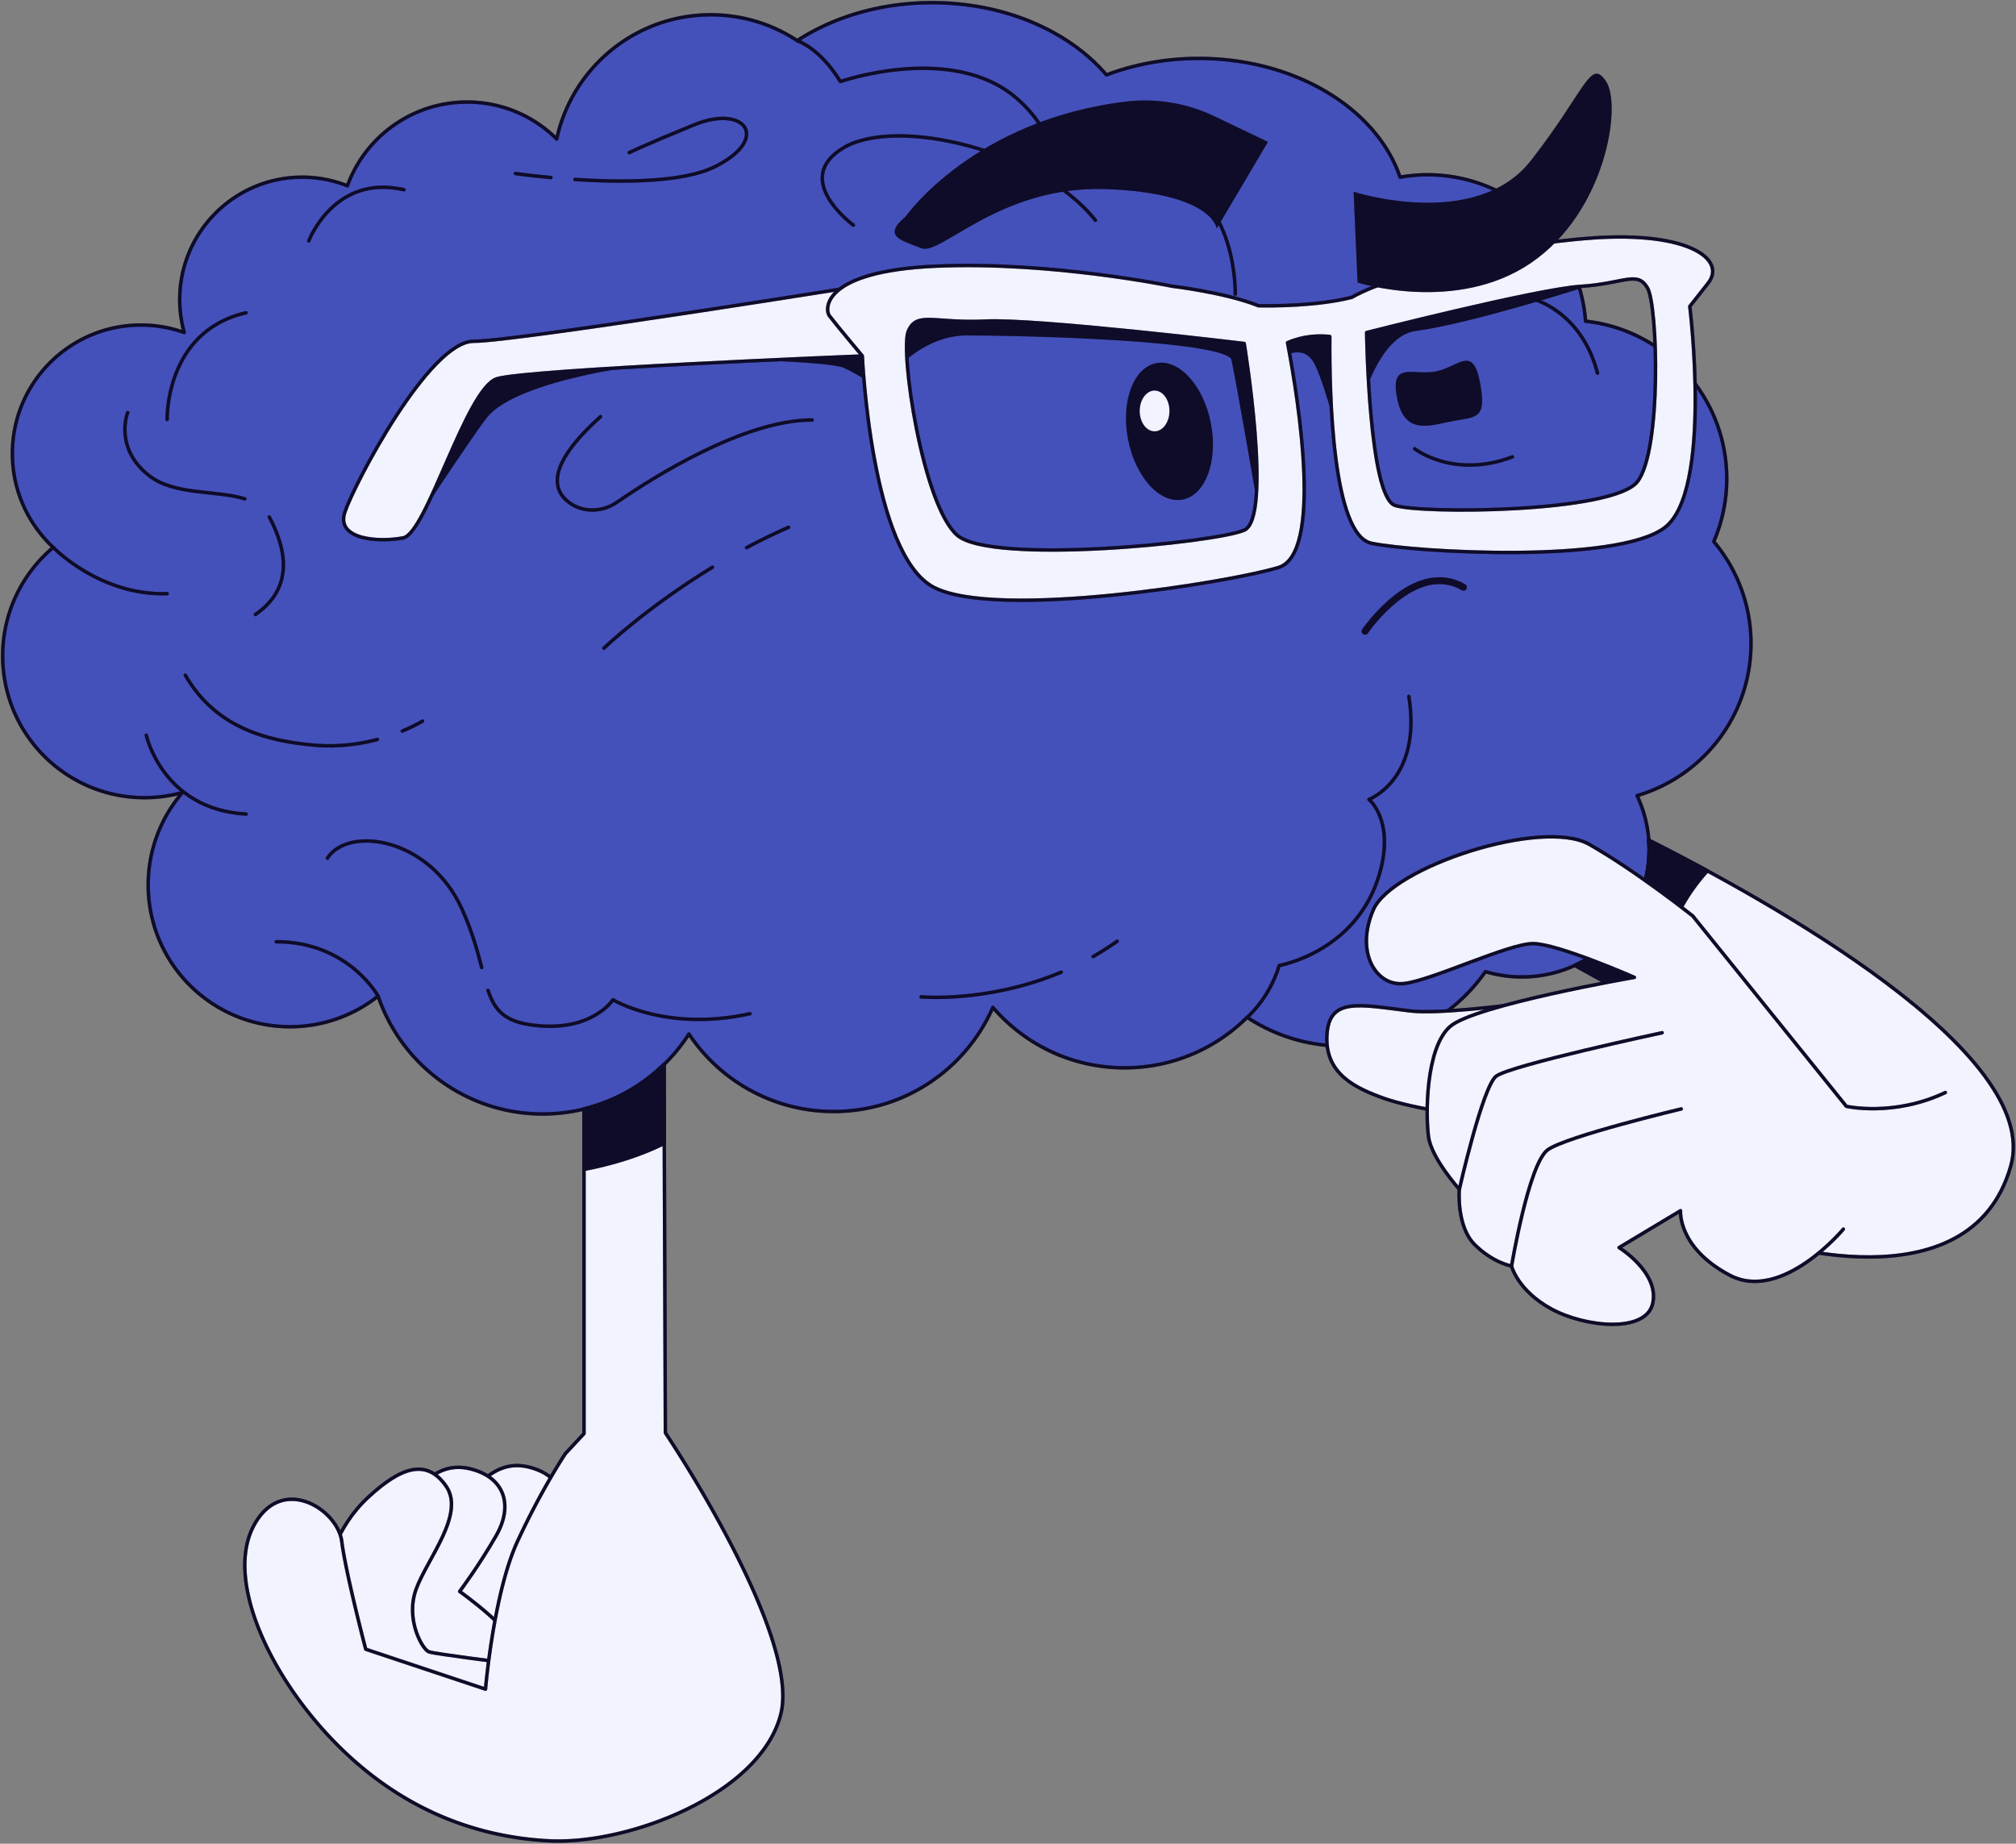 <svg xmlns="http://www.w3.org/2000/svg" width="586" height="536" fill="none"><rect width="100%" height="100%" fill="#808080" stroke="none"/><g clip-path="url(#a)"><path fill="#4551BA" d="M508.963 187.085a45.85 45.85 0 0 0-10.816-29.648 46 46 0 0 0 3.771-18.26c0-23.744-17.954-43.282-41.035-45.806-1.808-23.806-21.695-42.564-45.961-42.564-2.711 0-5.377.25-7.964.7-6.732-19.848-30.375-34.524-58.491-34.524-9.647 0-18.764 1.729-26.853 4.798C310.845 9.146 292.174.78 270.932.78c-14.962 0-28.646 4.16-39.197 11.031-7.216-4.752-15.85-7.51-25.139-7.51-21.975 0-40.318 15.471-44.776 36.1-6.686-6.638-15.897-10.735-26.058-10.735-15.99 0-29.627 10.142-34.786 24.351a35.4 35.4 0 0 0-13.138-2.508c-19.653 0-35.597 15.938-35.597 35.585 0 3.318.468 6.528 1.31 9.581a37.4 37.4 0 0 0-12.593-2.18C20.323 94.493 3.6 111.21 3.6 131.838c0 10.781 4.567 20.472 11.876 27.296C6.5 166.691.78 178.018.78 190.669c0 22.762 18.453 41.225 41.238 41.225 3.819 0 7.528-.53 11.035-1.512a41.03 41.03 0 0 0-9.975 26.876c0 22.762 18.453 41.225 41.239 41.225a41.05 41.05 0 0 0 25.59-8.912c6.764 19.927 25.622 34.276 47.831 34.276 17.845 0 33.523-9.27 42.516-23.245 9.055 13.585 24.515 22.528 42.064 22.528 20.697 0 38.48-12.448 46.288-30.272 9.258 10.766 22.972 17.574 38.293 17.574 13.902 0 26.479-5.608 35.612-14.691a50.33 50.33 0 0 0 27.819 8.35c17.159 0 32.308-8.553 41.441-21.625a37.2 37.2 0 0 0 10.598 1.543c20.432 0 36.999-16.562 36.999-36.987a36.8 36.8 0 0 0-3.507-15.72c19.139-5.609 33.103-23.277 33.103-44.232z"/><path stroke="#181340" stroke-linecap="round" stroke-linejoin="round" d="M508.963 187.085a45.85 45.85 0 0 0-10.816-29.648 46 46 0 0 0 3.771-18.26c0-23.744-17.954-43.282-41.035-45.806-1.808-23.806-21.695-42.564-45.961-42.564-2.711 0-5.377.25-7.964.7-6.732-19.848-30.375-34.524-58.491-34.524-9.647 0-18.764 1.729-26.853 4.798C310.845 9.146 292.174.78 270.932.78c-14.962 0-28.646 4.16-39.197 11.031-7.216-4.752-15.85-7.51-25.139-7.51-21.975 0-40.318 15.471-44.776 36.1-6.686-6.638-15.897-10.735-26.058-10.735-15.99 0-29.627 10.142-34.786 24.351a35.4 35.4 0 0 0-13.138-2.508c-19.653 0-35.597 15.938-35.597 35.585 0 3.318.468 6.528 1.31 9.581a37.4 37.4 0 0 0-12.593-2.18C20.323 94.493 3.6 111.21 3.6 131.838c0 10.781 4.567 20.472 11.876 27.296C6.5 166.691.78 178.018.78 190.669c0 22.762 18.453 41.225 41.238 41.225 3.819 0 7.528-.53 11.035-1.512a41.03 41.03 0 0 0-9.975 26.876c0 22.762 18.453 41.225 41.239 41.225a41.05 41.05 0 0 0 25.59-8.912c6.764 19.927 25.622 34.276 47.831 34.276 17.845 0 33.523-9.27 42.516-23.245 9.055 13.585 24.515 22.528 42.064 22.528 20.697 0 38.48-12.448 46.288-30.272 9.258 10.766 22.972 17.574 38.293 17.574 13.902 0 26.479-5.608 35.612-14.691a50.33 50.33 0 0 0 27.819 8.35c17.159 0 32.308-8.553 41.441-21.625a37.2 37.2 0 0 0 10.598 1.543c20.432 0 36.999-16.562 36.999-36.987a36.8 36.8 0 0 0-3.507-15.72c19.139-5.609 33.103-23.277 33.103-44.232z"/><path stroke="#000" stroke-linecap="round" stroke-linejoin="round" stroke-opacity=".2" d="M508.963 187.085a45.85 45.85 0 0 0-10.816-29.648 46 46 0 0 0 3.771-18.26c0-23.744-17.954-43.282-41.035-45.806-1.808-23.806-21.695-42.564-45.961-42.564-2.711 0-5.377.25-7.964.7-6.732-19.848-30.375-34.524-58.491-34.524-9.647 0-18.764 1.729-26.853 4.798C310.845 9.146 292.174.78 270.932.78c-14.962 0-28.646 4.16-39.197 11.031-7.216-4.752-15.85-7.51-25.139-7.51-21.975 0-40.318 15.471-44.776 36.1-6.686-6.638-15.897-10.735-26.058-10.735-15.99 0-29.627 10.142-34.786 24.351a35.4 35.4 0 0 0-13.138-2.508c-19.653 0-35.597 15.938-35.597 35.585 0 3.318.468 6.528 1.31 9.581a37.4 37.4 0 0 0-12.593-2.18C20.323 94.493 3.6 111.21 3.6 131.838c0 10.781 4.567 20.472 11.876 27.296C6.5 166.691.78 178.018.78 190.669c0 22.762 18.453 41.225 41.238 41.225 3.819 0 7.528-.53 11.035-1.512a41.03 41.03 0 0 0-9.975 26.876c0 22.762 18.453 41.225 41.239 41.225a41.05 41.05 0 0 0 25.59-8.912c6.764 19.927 25.622 34.276 47.831 34.276 17.845 0 33.523-9.27 42.516-23.245 9.055 13.585 24.515 22.528 42.064 22.528 20.697 0 38.48-12.448 46.288-30.272 9.258 10.766 22.972 17.574 38.293 17.574 13.902 0 26.479-5.608 35.612-14.691a50.33 50.33 0 0 0 27.819 8.35c17.159 0 32.308-8.553 41.441-21.625a37.2 37.2 0 0 0 10.598 1.543c20.432 0 36.999-16.562 36.999-36.987a36.8 36.8 0 0 0-3.507-15.72c19.139-5.609 33.103-23.277 33.103-44.232z"/><path stroke="#000" stroke-linecap="round" stroke-linejoin="round" stroke-opacity=".2" d="M508.963 187.085a45.85 45.85 0 0 0-10.816-29.648 46 46 0 0 0 3.771-18.26c0-23.744-17.954-43.282-41.035-45.806-1.808-23.806-21.695-42.564-45.961-42.564-2.711 0-5.377.25-7.964.7-6.732-19.848-30.375-34.524-58.491-34.524-9.647 0-18.764 1.729-26.853 4.798C310.845 9.146 292.174.78 270.932.78c-14.962 0-28.646 4.16-39.197 11.031-7.216-4.752-15.85-7.51-25.139-7.51-21.975 0-40.318 15.471-44.776 36.1-6.686-6.638-15.897-10.735-26.058-10.735-15.99 0-29.627 10.142-34.786 24.351a35.4 35.4 0 0 0-13.138-2.508c-19.653 0-35.597 15.938-35.597 35.585 0 3.318.468 6.528 1.31 9.581a37.4 37.4 0 0 0-12.593-2.18C20.323 94.493 3.6 111.21 3.6 131.838c0 10.781 4.567 20.472 11.876 27.296C6.5 166.691.78 178.018.78 190.669c0 22.762 18.453 41.225 41.238 41.225 3.819 0 7.528-.53 11.035-1.512a41.03 41.03 0 0 0-9.975 26.876c0 22.762 18.453 41.225 41.239 41.225a41.05 41.05 0 0 0 25.59-8.912c6.764 19.927 25.622 34.276 47.831 34.276 17.845 0 33.523-9.27 42.516-23.245 9.055 13.585 24.515 22.528 42.064 22.528 20.697 0 38.48-12.448 46.288-30.272 9.258 10.766 22.972 17.574 38.293 17.574 13.902 0 26.479-5.608 35.612-14.691a50.33 50.33 0 0 0 27.819 8.35c17.159 0 32.308-8.553 41.441-21.625a37.2 37.2 0 0 0 10.598 1.543c20.432 0 36.999-16.562 36.999-36.987a36.8 36.8 0 0 0-3.507-15.72c19.139-5.609 33.103-23.277 33.103-44.232z"/><path fill="#181340" d="M430.181 111.101c2.12 10.953-1.153 10.018-7.808 11.296-6.655 1.293-14.151 4.3-16.271-6.637-2.119-10.953 4.582-6.497 11.221-7.775 6.655-1.293 10.738-7.821 12.858 3.116"/><path fill="#000" fill-opacity=".2" d="M430.181 111.101c2.12 10.953-1.153 10.018-7.808 11.296-6.655 1.293-14.151 4.3-16.271-6.637-2.119-10.953 4.582-6.497 11.221-7.775 6.655-1.293 10.738-7.821 12.858 3.116"/><path fill="#000" fill-opacity=".2" d="M430.181 111.101c2.12 10.953-1.153 10.018-7.808 11.296-6.655 1.293-14.151 4.3-16.271-6.637-2.119-10.953 4.582-6.497 11.221-7.775 6.655-1.293 10.738-7.821 12.858 3.116"/><path stroke="#181340" stroke-linecap="round" stroke-linejoin="round" d="M411.213 130.452s11.237 8.865 28.396 2.368"/><path stroke="#000" stroke-linecap="round" stroke-linejoin="round" stroke-opacity=".2" d="M411.213 130.452s11.237 8.865 28.396 2.368"/><path stroke="#000" stroke-linecap="round" stroke-linejoin="round" stroke-opacity=".2" d="M411.213 130.452s11.237 8.865 28.396 2.368"/><path stroke="#181340" stroke-linecap="round" stroke-linejoin="round" stroke-width="2" d="M396.781 183.517s14.307-21.064 28.599-12.791"/><path stroke="#000" stroke-linecap="round" stroke-linejoin="round" stroke-opacity=".2" stroke-width="2" d="M396.781 183.517s14.307-21.064 28.599-12.791"/><path stroke="#000" stroke-linecap="round" stroke-linejoin="round" stroke-opacity=".2" stroke-width="2" d="M396.781 183.517s14.307-21.064 28.599-12.791"/><path fill="#181340" d="M351.973 123.067c2.12 10.952-1.543 20.861-8.198 22.154-6.654 1.294-13.761-6.543-15.881-17.496-2.119-10.953 1.543-20.862 8.198-22.155s13.762 6.544 15.881 17.497"/><path fill="#000" fill-opacity=".2" d="M351.973 123.067c2.12 10.952-1.543 20.861-8.198 22.154-6.654 1.294-13.761-6.543-15.881-17.496-2.119-10.953 1.543-20.862 8.198-22.155s13.762 6.544 15.881 17.497"/><path fill="#000" fill-opacity=".2" d="M351.973 123.067c2.12 10.952-1.543 20.861-8.198 22.154-6.654 1.294-13.761-6.543-15.881-17.496-2.119-10.953 1.543-20.862 8.198-22.155s13.762 6.544 15.881 17.497"/><path fill="#F1F3FF" d="M335.608 125.388c2.384 0 4.317-2.651 4.317-5.921 0-3.269-1.933-5.92-4.317-5.92s-4.317 2.651-4.317 5.92 1.933 5.921 4.317 5.921"/><path stroke="#181340" stroke-linecap="round" stroke-linejoin="round" d="M231.721 11.81s6.732 2.243 12.546 11.903c0 0 32.495-11.343 51.212 4.83 13.637 11.778 10.629 24.149 10.629 24.149s15.835-8.32 34.724-.904c18.905 7.416 18.219 33.73 18.219 33.73"/><path stroke="#000" stroke-linecap="round" stroke-linejoin="round" stroke-opacity=".2" d="M231.721 11.81s6.732 2.243 12.546 11.903c0 0 32.495-11.343 51.212 4.83 13.637 11.778 10.629 24.149 10.629 24.149s15.835-8.32 34.724-.904c18.905 7.416 18.219 33.73 18.219 33.73"/><path stroke="#000" stroke-linecap="round" stroke-linejoin="round" stroke-opacity=".2" d="M231.721 11.81s6.732 2.243 12.546 11.903c0 0 32.495-11.343 51.212 4.83 13.637 11.778 10.629 24.149 10.629 24.149s15.835-8.32 34.724-.904c18.905 7.416 18.219 33.73 18.219 33.73"/><path stroke="#181340" stroke-linecap="round" stroke-linejoin="round" d="M362.51 295.756s6.421-5.406 9.32-15.066c0 0 22.224-3.864 28.988-26.081 4.862-15.954-2.899-22.217-2.899-22.217s15.461-5.796 11.595-29.945"/><path stroke="#000" stroke-linecap="round" stroke-linejoin="round" stroke-opacity=".2" d="M362.51 295.756s6.421-5.406 9.32-15.066c0 0 22.224-3.864 28.988-26.081 4.862-15.954-2.899-22.217-2.899-22.217s15.461-5.796 11.595-29.945"/><path stroke="#000" stroke-linecap="round" stroke-linejoin="round" stroke-opacity=".2" d="M362.51 295.756s6.421-5.406 9.32-15.066c0 0 22.224-3.864 28.988-26.081 4.862-15.954-2.899-22.217-2.899-22.217s15.461-5.796 11.595-29.945"/><path stroke="#181340" stroke-linecap="round" stroke-linejoin="round" d="M48.58 121.96s-.67-25.644 22.941-31.035"/><path stroke="#000" stroke-linecap="round" stroke-linejoin="round" stroke-opacity=".2" d="M48.58 121.96s-.67-25.644 22.941-31.035"/><path stroke="#000" stroke-linecap="round" stroke-linejoin="round" stroke-opacity=".2" d="M48.58 121.96s-.67-25.644 22.941-31.035"/><path stroke="#181340" stroke-linecap="round" stroke-linejoin="round" d="M89.756 70.016s7.418-19.568 27.679-14.848"/><path stroke="#000" stroke-linecap="round" stroke-linejoin="round" stroke-opacity=".2" d="M89.756 70.016s7.418-19.568 27.679-14.848"/><path stroke="#000" stroke-linecap="round" stroke-linejoin="round" stroke-opacity=".2" d="M89.756 70.016s7.418-19.568 27.679-14.848"/><path stroke="#181340" stroke-linecap="round" stroke-linejoin="round" d="M42.518 213.727s4.722 21.593 29.019 22.933"/><path stroke="#000" stroke-linecap="round" stroke-linejoin="round" stroke-opacity=".2" d="M42.518 213.727s4.722 21.593 29.019 22.933"/><path stroke="#000" stroke-linecap="round" stroke-linejoin="round" stroke-opacity=".2" d="M42.518 213.727s4.722 21.593 29.019 22.933"/><path stroke="#181340" stroke-linecap="round" stroke-linejoin="round" d="M140.018 281.281c-1.2-4.658-2.696-10.283-5.704-16.951-9.445-20.924-33.072-24.289-39.15-14.848"/><path stroke="#000" stroke-linecap="round" stroke-linejoin="round" stroke-opacity=".2" d="M140.018 281.281c-1.2-4.658-2.696-10.283-5.704-16.951-9.445-20.924-33.072-24.289-39.15-14.848"/><path stroke="#000" stroke-linecap="round" stroke-linejoin="round" stroke-opacity=".2" d="M140.018 281.281c-1.2-4.658-2.696-10.283-5.704-16.951-9.445-20.924-33.072-24.289-39.15-14.848"/><path stroke="#181340" stroke-linecap="round" stroke-linejoin="round" d="M109.891 289.554s-8.665-15.783-29.58-15.783"/><path stroke="#000" stroke-linecap="round" stroke-linejoin="round" stroke-opacity=".2" d="M109.891 289.554s-8.665-15.783-29.58-15.783"/><path stroke="#000" stroke-linecap="round" stroke-linejoin="round" stroke-opacity=".2" d="M109.891 289.554s-8.665-15.783-29.58-15.783"/><path stroke="#181340" stroke-linecap="round" stroke-linejoin="round" d="M217.989 294.697c-24.297 5.391-39.82-4.051-39.82-4.051s-6.078 9.442-22.942 7.416c-8.618-1.028-11.423-4.362-13.372-10.158"/><path stroke="#000" stroke-linecap="round" stroke-linejoin="round" stroke-opacity=".2" d="M217.989 294.697c-24.297 5.391-39.82-4.051-39.82-4.051s-6.078 9.442-22.942 7.416c-8.618-1.028-11.423-4.362-13.372-10.158"/><path stroke="#000" stroke-linecap="round" stroke-linejoin="round" stroke-opacity=".2" d="M217.989 294.697c-24.297 5.391-39.82-4.051-39.82-4.051s-6.078 9.442-22.942 7.416c-8.618-1.028-11.423-4.362-13.372-10.158"/><path stroke="#181340" stroke-linecap="round" stroke-linejoin="round" d="M78.285 150.301c5.392 10.127 6.748 20.924-4.053 28.34"/><path stroke="#000" stroke-linecap="round" stroke-linejoin="round" stroke-opacity=".2" d="M78.285 150.301c5.392 10.127 6.748 20.924-4.053 28.34"/><path stroke="#000" stroke-linecap="round" stroke-linejoin="round" stroke-opacity=".2" d="M78.285 150.301c5.392 10.127 6.748 20.924-4.053 28.34"/><path stroke="#181340" stroke-linecap="round" stroke-linejoin="round" d="M37.109 119.95s-4.052 10.127 6.078 18.213c7.356 5.89 19.7 4.285 27.975 6.855"/><path stroke="#000" stroke-linecap="round" stroke-linejoin="round" stroke-opacity=".2" d="M37.109 119.95s-4.052 10.127 6.078 18.213c7.356 5.89 19.7 4.285 27.975 6.855"/><path stroke="#000" stroke-linecap="round" stroke-linejoin="round" stroke-opacity=".2" d="M37.109 119.95s-4.052 10.127 6.078 18.213c7.356 5.89 19.7 4.285 27.975 6.855"/><path stroke="#181340" stroke-linecap="round" stroke-linejoin="round" d="M15.477 159.135S29.02 173.25 48.579 172.58"/><path stroke="#000" stroke-linecap="round" stroke-linejoin="round" stroke-opacity=".2" d="M15.477 159.135S29.02 173.25 48.579 172.58"/><path stroke="#000" stroke-linecap="round" stroke-linejoin="round" stroke-opacity=".2" d="M15.477 159.135S29.02 173.25 48.579 172.58"/><path stroke="#181340" stroke-linecap="round" stroke-linejoin="round" d="M167.135 52.177c13.465.873 31.388.935 40.739-3.754 16.193-8.102 8.775-18.214-6.078-12.153-14.853 6.076-18.905 8.102-18.905 8.102"/><path stroke="#000" stroke-linecap="round" stroke-linejoin="round" stroke-opacity=".2" d="M167.135 52.177c13.465.873 31.388.935 40.739-3.754 16.193-8.102 8.775-18.214-6.078-12.153-14.853 6.076-18.905 8.102-18.905 8.102"/><path stroke="#000" stroke-linecap="round" stroke-linejoin="round" stroke-opacity=".2" d="M167.135 52.177c13.465.873 31.388.935 40.739-3.754 16.193-8.102 8.775-18.214-6.078-12.153-14.853 6.076-18.905 8.102-18.905 8.102"/><path stroke="#181340" stroke-linecap="round" stroke-linejoin="round" d="M149.82 50.448s4.146.608 10.318 1.169"/><path stroke="#000" stroke-linecap="round" stroke-linejoin="round" stroke-opacity=".2" d="M149.82 50.448s4.146.608 10.318 1.169"/><path stroke="#000" stroke-linecap="round" stroke-linejoin="round" stroke-opacity=".2" d="M149.82 50.448s4.146.608 10.318 1.169"/><path stroke="#181340" stroke-linecap="round" stroke-linejoin="round" d="M445.453 86.89s14.167 3.38 18.905 21.594"/><path stroke="#000" stroke-linecap="round" stroke-linejoin="round" stroke-opacity=".2" d="M445.453 86.89s14.167 3.38 18.905 21.594"/><path stroke="#000" stroke-linecap="round" stroke-linejoin="round" stroke-opacity=".2" d="M445.453 86.89s14.167 3.38 18.905 21.594"/><path stroke="#181340" stroke-linecap="round" stroke-linejoin="round" d="M317.734 278.089a86 86 0 0 0 6.998-4.456"/><path stroke="#000" stroke-linecap="round" stroke-linejoin="round" stroke-opacity=".2" d="M317.734 278.089a86 86 0 0 0 6.998-4.456"/><path stroke="#000" stroke-linecap="round" stroke-linejoin="round" stroke-opacity=".2" d="M317.734 278.089a86 86 0 0 0 6.998-4.456"/><path stroke="#181340" stroke-linecap="round" stroke-linejoin="round" d="M267.736 289.803s19.326 1.792 40.74-7.182"/><path stroke="#000" stroke-linecap="round" stroke-linejoin="round" stroke-opacity=".2" d="M267.736 289.803s19.326 1.792 40.74-7.182"/><path stroke="#000" stroke-linecap="round" stroke-linejoin="round" stroke-opacity=".2" d="M267.736 289.803s19.326 1.792 40.74-7.182"/><path stroke="#181340" stroke-linecap="round" stroke-linejoin="round" d="M109.705 214.973c-4.988 1.325-11.097 2.228-17.845 1.699-17.596-1.403-30.25-7.027-37.997-20.395"/><path stroke="#000" stroke-linecap="round" stroke-linejoin="round" stroke-opacity=".2" d="M109.705 214.973c-4.988 1.325-11.097 2.228-17.845 1.699-17.596-1.403-30.25-7.027-37.997-20.395"/><path stroke="#000" stroke-linecap="round" stroke-linejoin="round" stroke-opacity=".2" d="M109.705 214.973c-4.988 1.325-11.097 2.228-17.845 1.699-17.596-1.403-30.25-7.027-37.997-20.395"/><path stroke="#181340" stroke-linecap="round" stroke-linejoin="round" d="M217.023 159.211a177 177 0 0 1 12.188-5.92"/><path stroke="#000" stroke-linecap="round" stroke-linejoin="round" stroke-opacity=".2" d="M217.023 159.211a177 177 0 0 1 12.188-5.92"/><path stroke="#000" stroke-linecap="round" stroke-linejoin="round" stroke-opacity=".2" d="M217.023 159.211a177 177 0 0 1 12.188-5.92"/><path stroke="#181340" stroke-linecap="round" stroke-linejoin="round" d="M175.551 188.424s12.374-11.841 31.544-23.526"/><path stroke="#000" stroke-linecap="round" stroke-linejoin="round" stroke-opacity=".2" d="M175.551 188.424s12.374-11.841 31.544-23.526"/><path stroke="#000" stroke-linecap="round" stroke-linejoin="round" stroke-opacity=".2" d="M175.551 188.424s12.374-11.841 31.544-23.526"/><path stroke="#181340" stroke-linecap="round" stroke-linejoin="round" d="M236.053 122.085c-19.809 0-46.179 16.655-56.777 23.962-4.161 2.867-9.772 3.054-13.84.047-4.784-3.537-6.779-10.704 9.133-24.975"/><path stroke="#000" stroke-linecap="round" stroke-linejoin="round" stroke-opacity=".2" d="M236.053 122.085c-19.809 0-46.179 16.655-56.777 23.962-4.161 2.867-9.772 3.054-13.84.047-4.784-3.537-6.779-10.704 9.133-24.975"/><path stroke="#000" stroke-linecap="round" stroke-linejoin="round" stroke-opacity=".2" d="M236.053 122.085c-19.809 0-46.179 16.655-56.777 23.962-4.161 2.867-9.772 3.054-13.84.047-4.784-3.537-6.779-10.704 9.133-24.975"/><path stroke="#181340" stroke-linecap="round" stroke-linejoin="round" d="M122.811 209.629s-2.166 1.355-5.875 2.898"/><path stroke="#000" stroke-linecap="round" stroke-linejoin="round" stroke-opacity=".2" d="M122.811 209.629s-2.166 1.355-5.875 2.898"/><path stroke="#000" stroke-linecap="round" stroke-linejoin="round" stroke-opacity=".2" d="M122.811 209.629s-2.166 1.355-5.875 2.898"/><path stroke="#181340" stroke-linecap="round" stroke-linejoin="round" d="M248.053 65.451s-18.297-13.367-2.821-22.513c15.476-9.145 56.979.701 73.172 21.096"/><path stroke="#000" stroke-linecap="round" stroke-linejoin="round" stroke-opacity=".2" d="M248.053 65.451s-18.297-13.367-2.821-22.513c15.476-9.145 56.979.701 73.172 21.096"/><path stroke="#000" stroke-linecap="round" stroke-linejoin="round" stroke-opacity=".2" d="M248.053 65.451s-18.297-13.367-2.821-22.513c15.476-9.145 56.979.701 73.172 21.096"/><path fill="#181340" d="M117.246 156.346s19.092-29.088 23.798-35.133c4.707-6.061 17.503-10.096 29.612-12.776 12.11-2.695 33.648-4.705 33.648-4.705s36.345.67 41.052 2.695c4.706 2.026 10.099 6.061 10.099 6.061s10.099-15.471 25.575-15.471 76.04 1.34 77.396 7.401c1.355 6.06 8.073 45.073 8.073 45.073s0-45.073 3.366-45.743 9.429-4.706 12.78 2.025c3.366 6.731 8.743 28.262 8.743 28.262s4.707-36.332 20.183-38.342c15.476-2.026 47.893-12.386 47.893-12.386l-1.465-5.765-60.767 19.195s-13.263-3.724-23.362-3.724-20.182.67-20.182.67-64.601-9.426-80.092-7.4c-15.476 2.025-28.272 8.07-28.272 8.07s-86.809 7.4-90.845 8.07-24.235 5.375-28.272 12.106-8.992 41.864-8.992 41.864z"/><path fill="#000" fill-opacity=".2" d="M117.246 156.346s19.092-29.088 23.798-35.133c4.707-6.061 17.503-10.096 29.612-12.776 12.11-2.695 33.648-4.705 33.648-4.705s36.345.67 41.052 2.695c4.706 2.026 10.099 6.061 10.099 6.061s10.099-15.471 25.575-15.471 76.04 1.34 77.396 7.401c1.355 6.06 8.073 45.073 8.073 45.073s0-45.073 3.366-45.743 9.429-4.706 12.78 2.025c3.366 6.731 8.743 28.262 8.743 28.262s4.707-36.332 20.183-38.342c15.476-2.026 47.893-12.386 47.893-12.386l-1.465-5.765-60.767 19.195s-13.263-3.724-23.362-3.724-20.182.67-20.182.67-64.601-9.426-80.092-7.4c-15.476 2.025-28.272 8.07-28.272 8.07s-86.809 7.4-90.845 8.07-24.235 5.375-28.272 12.106-8.992 41.864-8.992 41.864z"/><path fill="#000" fill-opacity=".2" d="M117.246 156.346s19.092-29.088 23.798-35.133c4.707-6.061 17.503-10.096 29.612-12.776 12.11-2.695 33.648-4.705 33.648-4.705s36.345.67 41.052 2.695c4.706 2.026 10.099 6.061 10.099 6.061s10.099-15.471 25.575-15.471 76.04 1.34 77.396 7.401c1.355 6.06 8.073 45.073 8.073 45.073s0-45.073 3.366-45.743 9.429-4.706 12.78 2.025c3.366 6.731 8.743 28.262 8.743 28.262s4.707-36.332 20.183-38.342c15.476-2.026 47.893-12.386 47.893-12.386l-1.465-5.765-60.767 19.195s-13.263-3.724-23.362-3.724-20.182.67-20.182.67-64.601-9.426-80.092-7.4c-15.476 2.025-28.272 8.07-28.272 8.07s-86.809 7.4-90.845 8.07-24.235 5.375-28.272 12.106-8.992 41.864-8.992 41.864z"/><path stroke="#181340" stroke-linecap="round" stroke-linejoin="round" d="M117.246 156.346s19.092-29.088 23.798-35.133c4.707-6.061 17.503-10.096 29.612-12.776 12.11-2.695 33.648-4.705 33.648-4.705s36.345.67 41.052 2.695c4.706 2.026 10.099 6.061 10.099 6.061s10.099-15.471 25.575-15.471 76.04 1.34 77.396 7.401c1.355 6.06 8.073 45.073 8.073 45.073s0-45.073 3.366-45.743 9.429-4.706 12.78 2.025c3.366 6.731 8.743 28.262 8.743 28.262s4.707-36.332 20.183-38.342c15.476-2.026 47.893-12.386 47.893-12.386l-1.465-5.765-60.767 19.195s-13.263-3.724-23.362-3.724-20.182.67-20.182.67-64.601-9.426-80.092-7.4c-15.476 2.025-28.272 8.07-28.272 8.07s-86.809 7.4-90.845 8.07-24.235 5.375-28.272 12.106-8.992 41.864-8.992 41.864z"/><path stroke="#000" stroke-linecap="round" stroke-linejoin="round" stroke-opacity=".2" d="M117.246 156.346s19.092-29.088 23.798-35.133c4.707-6.061 17.503-10.096 29.612-12.776 12.11-2.695 33.648-4.705 33.648-4.705s36.345.67 41.052 2.695c4.706 2.026 10.099 6.061 10.099 6.061s10.099-15.471 25.575-15.471 76.04 1.34 77.396 7.401c1.355 6.06 8.073 45.073 8.073 45.073s0-45.073 3.366-45.743 9.429-4.706 12.78 2.025c3.366 6.731 8.743 28.262 8.743 28.262s4.707-36.332 20.183-38.342c15.476-2.026 47.893-12.386 47.893-12.386l-1.465-5.765-60.767 19.195s-13.263-3.724-23.362-3.724-20.182.67-20.182.67-64.601-9.426-80.092-7.4c-15.476 2.025-28.272 8.07-28.272 8.07s-86.809 7.4-90.845 8.07-24.235 5.375-28.272 12.106-8.992 41.864-8.992 41.864z"/><path stroke="#000" stroke-linecap="round" stroke-linejoin="round" stroke-opacity=".2" d="M117.246 156.346s19.092-29.088 23.798-35.133c4.707-6.061 17.503-10.096 29.612-12.776 12.11-2.695 33.648-4.705 33.648-4.705s36.345.67 41.052 2.695c4.706 2.026 10.099 6.061 10.099 6.061s10.099-15.471 25.575-15.471 76.04 1.34 77.396 7.401c1.355 6.06 8.073 45.073 8.073 45.073s0-45.073 3.366-45.743 9.429-4.706 12.78 2.025c3.366 6.731 8.743 28.262 8.743 28.262s4.707-36.332 20.183-38.342c15.476-2.026 47.893-12.386 47.893-12.386l-1.465-5.765-60.767 19.195s-13.263-3.724-23.362-3.724-20.182.67-20.182.67-64.601-9.426-80.092-7.4c-15.476 2.025-28.272 8.07-28.272 8.07s-86.809 7.4-90.845 8.07-24.235 5.375-28.272 12.106-8.992 41.864-8.992 41.864z"/><path fill="#F1F3FF" d="M260.115 81.53S150.583 99.214 137.663 99.214s-34.692 41.489-37.42 49.653c-2.727 8.164 10.208 8.834 17.004 7.479 6.795-1.356 18.374-43.531 27.211-46.242 8.837-2.726 106.228-6.621 106.228-6.621l9.429-21.937z"/><path stroke="#181340" stroke-linecap="round" stroke-linejoin="round" d="M260.115 81.53S150.583 99.214 137.663 99.214s-34.692 41.489-37.42 49.653c-2.727 8.164 10.208 8.834 17.004 7.479 6.795-1.356 18.374-43.531 27.211-46.242 8.837-2.726 106.228-6.621 106.228-6.621l9.429-21.937z"/><path stroke="#000" stroke-linecap="round" stroke-linejoin="round" stroke-opacity=".2" d="M260.115 81.53S150.583 99.214 137.663 99.214s-34.692 41.489-37.42 49.653c-2.727 8.164 10.208 8.834 17.004 7.479 6.795-1.356 18.374-43.531 27.211-46.242 8.837-2.726 106.228-6.621 106.228-6.621l9.429-21.937z"/><path stroke="#000" stroke-linecap="round" stroke-linejoin="round" stroke-opacity=".2" d="M260.115 81.53S150.583 99.214 137.663 99.214s-34.692 41.489-37.42 49.653c-2.727 8.164 10.208 8.834 17.004 7.479 6.795-1.356 18.374-43.531 27.211-46.242 8.837-2.726 106.228-6.621 106.228-6.621l9.429-21.937z"/><path fill="#F1F3FF" d="M462.908 69.191c-28.318 1.948-50.62 10.018-50.62 10.018s-11.814 2.976-19.404 7.245c-10.021 2.524-23.019 2.508-27.071 2.43-9.632-3.863-25.045-5.67-25.045-5.67s-35.223-7.292-68.606-5.843c-33.368 1.449-32.448 12.62-31.092 14.411 1.823 2.415 9.585 11.685 9.585 11.685s2.509 57.896 20.852 67.306c18.36 9.411 85.937-1.449 100.119-5.796 12.78-3.91 6.032-47.55 2.634-65.358 4.598-1.994 9.024-2.15 12.281-1.791-.156 16.904.795 57.755 12.125 60.107 12.593 2.618 71.131 6.014 85.157-4.502 14.027-10.517 7.357-64.361 7.357-64.361l5.33-6.762c5.33-6.762-5.331-15.082-33.649-13.134zm-101.256 84.943c-8.338 3.614-73.422 10.127-83.427 1.449s-16.692-53.549-14.183-59.345 7.512-2.165 22.521-2.898c15.024-.716 75.089 6.513 75.089 6.513s8.338 50.651 0 54.281m114.285-14.085c-7.107 9.021-62.886 9.411-70.46 6.871-7.574-2.524-8.229-50.245-8.229-50.245s49.467-12.62 62.231-13.43c12.749-.81 16.411-4.659 19.404.467 2.992 5.11 4.161 47.317-2.946 56.337"/><path stroke="#181340" stroke-linecap="round" stroke-linejoin="round" d="M462.908 69.191c-28.318 1.948-50.62 10.018-50.62 10.018s-11.814 2.976-19.404 7.245c-10.021 2.524-23.019 2.508-27.071 2.43-9.632-3.863-25.045-5.67-25.045-5.67s-35.223-7.292-68.606-5.843c-33.368 1.449-32.448 12.62-31.092 14.411 1.823 2.415 9.585 11.685 9.585 11.685s2.509 57.896 20.852 67.306c18.36 9.411 85.937-1.449 100.119-5.796 12.78-3.91 6.032-47.55 2.634-65.358 4.598-1.994 9.024-2.15 12.281-1.791-.156 16.904.795 57.755 12.125 60.107 12.593 2.618 71.131 6.014 85.157-4.502 14.027-10.517 7.357-64.361 7.357-64.361l5.33-6.762c5.33-6.762-5.331-15.082-33.649-13.134zm-101.256 84.943c-8.338 3.614-73.422 10.127-83.427 1.449s-16.692-53.549-14.183-59.345 7.512-2.165 22.521-2.898c15.024-.716 75.089 6.513 75.089 6.513s8.338 50.651 0 54.281m114.285-14.085c-7.107 9.021-62.886 9.411-70.46 6.871-7.574-2.524-8.229-50.245-8.229-50.245s49.467-12.62 62.231-13.43c12.749-.81 16.411-4.659 19.404.467 2.992 5.11 4.161 47.317-2.946 56.337"/><path stroke="#000" stroke-linecap="round" stroke-linejoin="round" stroke-opacity=".2" d="M462.908 69.191c-28.318 1.948-50.62 10.018-50.62 10.018s-11.814 2.976-19.404 7.245c-10.021 2.524-23.019 2.508-27.071 2.43-9.632-3.863-25.045-5.67-25.045-5.67s-35.223-7.292-68.606-5.843c-33.368 1.449-32.448 12.62-31.092 14.411 1.823 2.415 9.585 11.685 9.585 11.685s2.509 57.896 20.852 67.306c18.36 9.411 85.937-1.449 100.119-5.796 12.78-3.91 6.032-47.55 2.634-65.358 4.598-1.994 9.024-2.15 12.281-1.791-.156 16.904.795 57.755 12.125 60.107 12.593 2.618 71.131 6.014 85.157-4.502 14.027-10.517 7.357-64.361 7.357-64.361l5.33-6.762c5.33-6.762-5.331-15.082-33.649-13.134zm-101.256 84.943c-8.338 3.614-73.422 10.127-83.427 1.449s-16.692-53.549-14.183-59.345 7.512-2.165 22.521-2.898c15.024-.716 75.089 6.513 75.089 6.513s8.338 50.651 0 54.281m114.285-14.085c-7.107 9.021-62.886 9.411-70.46 6.871-7.574-2.524-8.229-50.245-8.229-50.245s49.467-12.62 62.231-13.43c12.749-.81 16.411-4.659 19.404.467 2.992 5.11 4.161 47.317-2.946 56.337"/><path stroke="#000" stroke-linecap="round" stroke-linejoin="round" stroke-opacity=".2" d="M462.908 69.191c-28.318 1.948-50.62 10.018-50.62 10.018s-11.814 2.976-19.404 7.245c-10.021 2.524-23.019 2.508-27.071 2.43-9.632-3.863-25.045-5.67-25.045-5.67s-35.223-7.292-68.606-5.843c-33.368 1.449-32.448 12.62-31.092 14.411 1.823 2.415 9.585 11.685 9.585 11.685s2.509 57.896 20.852 67.306c18.36 9.411 85.937-1.449 100.119-5.796 12.78-3.91 6.032-47.55 2.634-65.358 4.598-1.994 9.024-2.15 12.281-1.791-.156 16.904.795 57.755 12.125 60.107 12.593 2.618 71.131 6.014 85.157-4.502 14.027-10.517 7.357-64.361 7.357-64.361l5.33-6.762c5.33-6.762-5.331-15.082-33.649-13.134zm-101.256 84.943c-8.338 3.614-73.422 10.127-83.427 1.449s-16.692-53.549-14.183-59.345 7.512-2.165 22.521-2.898c15.024-.716 75.089 6.513 75.089 6.513s8.338 50.651 0 54.281m114.285-14.085c-7.107 9.021-62.886 9.411-70.46 6.871-7.574-2.524-8.229-50.245-8.229-50.245s49.467-12.62 62.231-13.43c12.749-.81 16.411-4.659 19.404.467 2.992 5.11 4.161 47.317-2.946 56.337"/><path fill="#F1F3FF" d="M128.141 474.647s-8.135-17.496.623-30.007c8.759-12.511 15.009-20.628 25.014-18.135 10.006 2.508 12.5 10.625 7.497 19.381s-10.629 16.25-10.629 16.25 17.424 12.355 16.801 17.979c-.624 5.625-11.876 12.496-17.502 11.872-5.627-.623-20.557-14.24-21.804-17.356z"/><path stroke="#181340" stroke-linecap="round" stroke-linejoin="round" d="M128.141 474.647s-8.135-17.496.623-30.007c8.759-12.511 15.009-20.628 25.014-18.135 10.006 2.508 12.5 10.625 7.497 19.381s-10.629 16.25-10.629 16.25 17.424 12.355 16.801 17.979c-.624 5.625-11.876 12.496-17.502 11.872-5.627-.623-20.557-14.24-21.804-17.356z"/><path stroke="#000" stroke-linecap="round" stroke-linejoin="round" stroke-opacity=".2" d="M128.141 474.647s-8.135-17.496.623-30.007c8.759-12.511 15.009-20.628 25.014-18.135 10.006 2.508 12.5 10.625 7.497 19.381s-10.629 16.25-10.629 16.25 17.424 12.355 16.801 17.979c-.624 5.625-11.876 12.496-17.502 11.872-5.627-.623-20.557-14.24-21.804-17.356z"/><path stroke="#000" stroke-linecap="round" stroke-linejoin="round" stroke-opacity=".2" d="M128.141 474.647s-8.135-17.496.623-30.007c8.759-12.511 15.009-20.628 25.014-18.135 10.006 2.508 12.5 10.625 7.497 19.381s-10.629 16.25-10.629 16.25 17.424 12.355 16.801 17.979c-.624 5.625-11.876 12.496-17.502 11.872-5.627-.623-20.557-14.24-21.804-17.356z"/><path fill="#F1F3FF" d="M111.108 475.16s-8.136-17.496.623-30.007c8.759-12.495 15.009-20.628 25.014-18.135 10.006 2.492 12.5 10.625 7.497 19.381s-10.629 16.25-10.629 16.25 17.424 12.355 16.8 17.98c-.623 5.624-11.875 12.495-17.502 11.872-5.626-.624-20.556-14.241-21.803-17.357z"/><path stroke="#181340" stroke-linecap="round" stroke-linejoin="round" d="M111.108 475.16s-8.136-17.496.623-30.007c8.759-12.495 15.009-20.628 25.014-18.135 10.006 2.492 12.5 10.625 7.497 19.381s-10.629 16.25-10.629 16.25 17.424 12.355 16.8 17.98c-.623 5.624-11.875 12.495-17.502 11.872-5.626-.624-20.556-14.241-21.803-17.357z"/><path stroke="#000" stroke-linecap="round" stroke-linejoin="round" stroke-opacity=".2" d="M111.108 475.16s-8.136-17.496.623-30.007c8.759-12.495 15.009-20.628 25.014-18.135 10.006 2.492 12.5 10.625 7.497 19.381s-10.629 16.25-10.629 16.25 17.424 12.355 16.8 17.98c-.623 5.624-11.875 12.495-17.502 11.872-5.626-.624-20.556-14.241-21.803-17.357z"/><path stroke="#000" stroke-linecap="round" stroke-linejoin="round" stroke-opacity=".2" d="M111.108 475.16s-8.136-17.496.623-30.007c8.759-12.495 15.009-20.628 25.014-18.135 10.006 2.492 12.5 10.625 7.497 19.381s-10.629 16.25-10.629 16.25 17.424 12.355 16.8 17.98c-.623 5.624-11.875 12.495-17.502 11.872-5.626-.624-20.556-14.241-21.803-17.357z"/><path fill="#F1F3FF" d="M94.04 482.702s-5.953-29.914 13.03-47.472c9.554-8.834 16.988-11.296 22.614-3.163s-5.626 21.251-8.759 30.007 1.87 17.496 3.756 18.135c1.87.623 21.882 3.132 21.882 3.132s7.496 37.501-5.627 37.501c-13.122 0-46.272-25.084-46.895-38.14"/><path stroke="#181340" stroke-linecap="round" stroke-linejoin="round" d="M94.04 482.702s-5.953-29.914 13.03-47.472c9.554-8.834 16.988-11.296 22.614-3.163s-5.626 21.251-8.759 30.007 1.87 17.496 3.756 18.135c1.87.623 21.882 3.132 21.882 3.132s7.496 37.501-5.627 37.501c-13.122 0-46.272-25.084-46.895-38.14"/><path stroke="#000" stroke-linecap="round" stroke-linejoin="round" stroke-opacity=".2" d="M94.04 482.702s-5.953-29.914 13.03-47.472c9.554-8.834 16.988-11.296 22.614-3.163s-5.626 21.251-8.759 30.007 1.87 17.496 3.756 18.135c1.87.623 21.882 3.132 21.882 3.132s7.496 37.501-5.627 37.501c-13.122 0-46.272-25.084-46.895-38.14"/><path stroke="#000" stroke-linecap="round" stroke-linejoin="round" stroke-opacity=".2" d="M94.04 482.702s-5.953-29.914 13.03-47.472c9.554-8.834 16.988-11.296 22.614-3.163s-5.626 21.251-8.759 30.007 1.87 17.496 3.756 18.135c1.87.623 21.882 3.132 21.882 3.132s7.496 37.501-5.627 37.501c-13.122 0-46.272-25.084-46.895-38.14"/><path fill="#F1F3FF" d="M193.038 309.404a50.3 50.3 0 0 1-23.284 12.963v94.399l-5.408 5.812s-6.967 10.438-13.933 25.535c-6.967 15.082-9.289 42.939-9.289 42.939l-34.817-11.607s-5.798-22.046-6.967-31.332c-1.153-9.285-17.408-19.724-25.544-4.642-8.12 15.081 3.476 41.77 22.053 61.509 18.578 19.725 40.631 29.011 63.837 30.179 23.222 1.153 61.483-13.664 67.281-36.878 5.797-23.214-33.555-81.733-33.555-81.733l-.405-107.128z"/><path stroke="#181340" stroke-linecap="round" stroke-linejoin="round" d="M193.038 309.404a50.3 50.3 0 0 1-23.284 12.963v94.399l-5.408 5.812s-6.967 10.438-13.933 25.535c-6.967 15.082-9.289 42.939-9.289 42.939l-34.817-11.607s-5.798-22.046-6.967-31.332c-1.153-9.285-17.408-19.724-25.544-4.642-8.12 15.081 3.476 41.77 22.053 61.509 18.578 19.725 40.631 29.011 63.837 30.179 23.222 1.153 61.483-13.664 67.281-36.878 5.797-23.214-33.555-81.733-33.555-81.733l-.405-107.128z"/><path stroke="#000" stroke-linecap="round" stroke-linejoin="round" stroke-opacity=".2" d="M193.038 309.404a50.3 50.3 0 0 1-23.284 12.963v94.399l-5.408 5.812s-6.967 10.438-13.933 25.535c-6.967 15.082-9.289 42.939-9.289 42.939l-34.817-11.607s-5.798-22.046-6.967-31.332c-1.153-9.285-17.408-19.724-25.544-4.642-8.12 15.081 3.476 41.77 22.053 61.509 18.578 19.725 40.631 29.011 63.837 30.179 23.222 1.153 61.483-13.664 67.281-36.878 5.797-23.214-33.555-81.733-33.555-81.733l-.405-107.128z"/><path stroke="#000" stroke-linecap="round" stroke-linejoin="round" stroke-opacity=".2" d="M193.038 309.404a50.3 50.3 0 0 1-23.284 12.963v94.399l-5.408 5.812s-6.967 10.438-13.933 25.535c-6.967 15.082-9.289 42.939-9.289 42.939l-34.817-11.607s-5.798-22.046-6.967-31.332c-1.153-9.285-17.408-19.724-25.544-4.642-8.12 15.081 3.476 41.77 22.053 61.509 18.578 19.725 40.631 29.011 63.837 30.179 23.222 1.153 61.483-13.664 67.281-36.878 5.797-23.214-33.555-81.733-33.555-81.733l-.405-107.128z"/><path fill="#181340" d="M169.754 322.383v17.574c6.203-1.184 15.039-3.428 23.362-7.572l-.094-22.949a50.3 50.3 0 0 1-23.284 12.962z"/><path fill="#000" fill-opacity=".2" d="M169.754 322.383v17.574c6.203-1.184 15.039-3.428 23.362-7.572l-.094-22.949a50.3 50.3 0 0 1-23.284 12.962z"/><path fill="#000" fill-opacity=".2" d="M169.754 322.383v17.574c6.203-1.184 15.039-3.428 23.362-7.572l-.094-22.949a50.3 50.3 0 0 1-23.284 12.962z"/><path stroke="#181340" stroke-linecap="round" stroke-linejoin="round" d="M169.754 322.383v17.574c6.203-1.184 15.039-3.428 23.362-7.572l-.094-22.949a50.3 50.3 0 0 1-23.284 12.962z"/><path stroke="#000" stroke-linecap="round" stroke-linejoin="round" stroke-opacity=".2" d="M169.754 322.383v17.574c6.203-1.184 15.039-3.428 23.362-7.572l-.094-22.949a50.3 50.3 0 0 1-23.284 12.962z"/><path stroke="#000" stroke-linecap="round" stroke-linejoin="round" stroke-opacity=".2" d="M169.754 322.383v17.574c6.203-1.184 15.039-3.428 23.362-7.572l-.094-22.949a50.3 50.3 0 0 1-23.284 12.962z"/><path fill="#F1F3FF" d="M479.242 244.232c.062.92.125 1.854.125 2.805 0 14.926-8.837 27.763-21.57 33.622 25.092 13.632 63.603 35.865 65.722 44.886 3.164 13.445-25.326-3.163-25.326-3.163l13.45 37.984s60.954 20.581 72.83-21.36c9.366-33.077-70.913-77.48-105.231-94.758z"/><path stroke="#181340" stroke-linecap="round" stroke-linejoin="round" d="M479.242 244.232c.062.92.125 1.854.125 2.805 0 14.926-8.837 27.763-21.57 33.622 25.092 13.632 63.603 35.865 65.722 44.886 3.164 13.445-25.326-3.163-25.326-3.163l13.45 37.984s60.954 20.581 72.83-21.36c9.366-33.077-70.913-77.48-105.231-94.758z"/><path stroke="#000" stroke-linecap="round" stroke-linejoin="round" stroke-opacity=".2" d="M479.242 244.232c.062.92.125 1.854.125 2.805 0 14.926-8.837 27.763-21.57 33.622 25.092 13.632 63.603 35.865 65.722 44.886 3.164 13.445-25.326-3.163-25.326-3.163l13.45 37.984s60.954 20.581 72.83-21.36c9.366-33.077-70.913-77.48-105.231-94.758z"/><path stroke="#000" stroke-linecap="round" stroke-linejoin="round" stroke-opacity=".2" d="M479.242 244.232c.062.92.125 1.854.125 2.805 0 14.926-8.837 27.763-21.57 33.622 25.092 13.632 63.603 35.865 65.722 44.886 3.164 13.445-25.326-3.163-25.326-3.163l13.45 37.984s60.954 20.581 72.83-21.36c9.366-33.077-70.913-77.48-105.231-94.758z"/><path fill="#181340" d="M479.351 247.037c0 14.926-8.837 27.763-21.57 33.622a924 924 0 0 1 23.035 12.931c-.14-2.758-.031-10.485 4.317-22.061 3.32-8.834 7.98-14.91 11.175-18.369a625 625 0 0 0-17.066-8.928c.062.92.125 1.854.125 2.805z"/><path fill="#000" fill-opacity=".2" d="M479.351 247.037c0 14.926-8.837 27.763-21.57 33.622a924 924 0 0 1 23.035 12.931c-.14-2.758-.031-10.485 4.317-22.061 3.32-8.834 7.98-14.91 11.175-18.369a625 625 0 0 0-17.066-8.928c.062.92.125 1.854.125 2.805z"/><path fill="#000" fill-opacity=".2" d="M479.351 247.037c0 14.926-8.837 27.763-21.57 33.622a924 924 0 0 1 23.035 12.931c-.14-2.758-.031-10.485 4.317-22.061 3.32-8.834 7.98-14.91 11.175-18.369a625 625 0 0 0-17.066-8.928c.062.92.125 1.854.125 2.805z"/><path stroke="#181340" stroke-linecap="round" stroke-linejoin="round" d="M479.351 247.037c0 14.926-8.837 27.763-21.57 33.622a924 924 0 0 1 23.035 12.931c-.14-2.758-.031-10.485 4.317-22.061 3.32-8.834 7.98-14.91 11.175-18.369a625 625 0 0 0-17.066-8.928c.062.92.125 1.854.125 2.805z"/><path stroke="#000" stroke-linecap="round" stroke-linejoin="round" stroke-opacity=".2" d="M479.351 247.037c0 14.926-8.837 27.763-21.57 33.622a924 924 0 0 1 23.035 12.931c-.14-2.758-.031-10.485 4.317-22.061 3.32-8.834 7.98-14.91 11.175-18.369a625 625 0 0 0-17.066-8.928c.062.92.125 1.854.125 2.805z"/><path stroke="#000" stroke-linecap="round" stroke-linejoin="round" stroke-opacity=".2" d="M479.351 247.037c0 14.926-8.837 27.763-21.57 33.622a924 924 0 0 1 23.035 12.931c-.14-2.758-.031-10.485 4.317-22.061 3.32-8.834 7.98-14.91 11.175-18.369a625 625 0 0 0-17.066-8.928c.062.92.125 1.854.125 2.805z"/><path fill="#F1F3FF" d="M479.616 286.206s-54.938 9.441-69.697 7.681c-14.759-1.776-23.627-4.129-24.219 7.089s8.276 15.346 16.536 18.306c8.275 2.961 27.165 5.905 31.903 5.313 4.722-.592 51.976-1.184 55.514-15.346 3.537-14.178-2.369-24.804-10.037-23.027z"/><path stroke="#181340" stroke-linecap="round" stroke-linejoin="round" d="M479.616 286.206s-54.938 9.441-69.697 7.681c-14.759-1.776-23.627-4.129-24.219 7.089s8.276 15.346 16.536 18.306c8.275 2.961 27.165 5.905 31.903 5.313 4.722-.592 51.976-1.184 55.514-15.346 3.537-14.178-2.369-24.804-10.037-23.027z"/><path stroke="#000" stroke-linecap="round" stroke-linejoin="round" stroke-opacity=".2" d="M479.616 286.206s-54.938 9.441-69.697 7.681c-14.759-1.776-23.627-4.129-24.219 7.089s8.276 15.346 16.536 18.306c8.275 2.961 27.165 5.905 31.903 5.313 4.722-.592 51.976-1.184 55.514-15.346 3.537-14.178-2.369-24.804-10.037-23.027z"/><path stroke="#000" stroke-linecap="round" stroke-linejoin="round" stroke-opacity=".2" d="M479.616 286.206s-54.938 9.441-69.697 7.681c-14.759-1.776-23.627-4.129-24.219 7.089s8.276 15.346 16.536 18.306c8.275 2.961 27.165 5.905 31.903 5.313 4.722-.592 51.976-1.184 55.514-15.346 3.537-14.178-2.369-24.804-10.037-23.027z"/><path fill="#F1F3FF" d="M535.816 357.328s-17.861 21.423-33.04 13.383c-15.18-8.039-14.292-18.743-14.292-18.743l-17.861 10.72s11.611 7.135 9.819 16.063-19.637 7.135-29.471 1.791c-9.835-5.344-11.611-12.495-11.611-12.495s-5.362-.888-10.723-6.248c-5.361-5.359-4.457-16.063-4.457-16.063s-8.042-8.927-8.93-15.175c-.889-6.247-.889-25.894 6.249-32.141 7.138-6.248 53.582-14.287 53.582-14.287s-22.318-9.815-29.472-9.815c-7.153 0-29.471 10.719-37.497 11.607-8.042.888-14.292-8.928-8.931-21.423s49.109-26.782 62.746-19.054c13.637 7.727 30.11 20.83 30.11 20.83l44.652 55.341s13.73 3.131 28.77-4.005"/><path stroke="#181340" stroke-linecap="round" stroke-linejoin="round" d="M535.816 357.328s-17.861 21.423-33.04 13.383c-15.18-8.039-14.292-18.743-14.292-18.743l-17.861 10.72s11.611 7.135 9.819 16.063-19.637 7.135-29.471 1.791c-9.835-5.344-11.611-12.495-11.611-12.495s-5.362-.888-10.723-6.248c-5.361-5.359-4.457-16.063-4.457-16.063s-8.042-8.927-8.93-15.175c-.889-6.247-.889-25.894 6.249-32.141 7.138-6.248 53.582-14.287 53.582-14.287s-22.318-9.815-29.472-9.815c-7.153 0-29.471 10.719-37.497 11.607-8.042.888-14.292-8.928-8.931-21.423s49.109-26.782 62.746-19.054c13.637 7.727 30.11 20.83 30.11 20.83l44.652 55.341s13.73 3.131 28.77-4.005"/><path stroke="#000" stroke-linecap="round" stroke-linejoin="round" stroke-opacity=".2" d="M535.816 357.328s-17.861 21.423-33.04 13.383c-15.18-8.039-14.292-18.743-14.292-18.743l-17.861 10.72s11.611 7.135 9.819 16.063-19.637 7.135-29.471 1.791c-9.835-5.344-11.611-12.495-11.611-12.495s-5.362-.888-10.723-6.248c-5.361-5.359-4.457-16.063-4.457-16.063s-8.042-8.927-8.93-15.175c-.889-6.247-.889-25.894 6.249-32.141 7.138-6.248 53.582-14.287 53.582-14.287s-22.318-9.815-29.472-9.815c-7.153 0-29.471 10.719-37.497 11.607-8.042.888-14.292-8.928-8.931-21.423s49.109-26.782 62.746-19.054c13.637 7.727 30.11 20.83 30.11 20.83l44.652 55.341s13.73 3.131 28.77-4.005"/><path stroke="#000" stroke-linecap="round" stroke-linejoin="round" stroke-opacity=".2" d="M535.816 357.328s-17.861 21.423-33.04 13.383c-15.18-8.039-14.292-18.743-14.292-18.743l-17.861 10.72s11.611 7.135 9.819 16.063-19.637 7.135-29.471 1.791c-9.835-5.344-11.611-12.495-11.611-12.495s-5.362-.888-10.723-6.248c-5.361-5.359-4.457-16.063-4.457-16.063s-8.042-8.927-8.93-15.175c-.889-6.247-.889-25.894 6.249-32.141 7.138-6.248 53.582-14.287 53.582-14.287s-22.318-9.815-29.472-9.815c-7.153 0-29.471 10.719-37.497 11.607-8.042.888-14.292-8.928-8.931-21.423s49.109-26.782 62.746-19.054c13.637 7.727 30.11 20.83 30.11 20.83l44.652 55.341s13.73 3.131 28.77-4.005"/><path stroke="#181340" stroke-linecap="round" stroke-linejoin="round" d="M424.195 345.736s6.717-29.68 10.661-32.843 48.282-12.666 48.282-12.666"/><path stroke="#000" stroke-linecap="round" stroke-linejoin="round" stroke-opacity=".2" d="M424.195 345.736s6.717-29.68 10.661-32.843 48.282-12.666 48.282-12.666"/><path stroke="#000" stroke-linecap="round" stroke-linejoin="round" stroke-opacity=".2" d="M424.195 345.736s6.717-29.68 10.661-32.843 48.282-12.666 48.282-12.666"/><path stroke="#181340" stroke-linecap="round" stroke-linejoin="round" d="M439.375 368.048s4.987-29.836 10.52-33.793c5.548-3.958 38.791-11.872 38.791-11.872"/><path stroke="#000" stroke-linecap="round" stroke-linejoin="round" stroke-opacity=".2" d="M439.375 368.048s4.987-29.836 10.52-33.793c5.548-3.958 38.791-11.872 38.791-11.872"/><path stroke="#000" stroke-linecap="round" stroke-linejoin="round" stroke-opacity=".2" d="M439.375 368.048s4.987-29.836 10.52-33.793c5.548-3.958 38.791-11.872 38.791-11.872"/><path fill="#181340" d="M263.201 62.99s19.637-28.044 63.993-33.45c8.836-1.075 17.813.436 25.855 4.284l15.508 7.416-14.884 25.193s-1.138-10.298-32.059-11.451-48.095 19.46-53.831 17.169c-5.735-2.29-11.455-3.428-4.582-9.161"/><path fill="#000" fill-opacity=".2" d="M263.201 62.99s19.637-28.044 63.993-33.45c8.836-1.075 17.813.436 25.855 4.284l15.508 7.416-14.884 25.193s-1.138-10.298-32.059-11.451-48.095 19.46-53.831 17.169c-5.735-2.29-11.455-3.428-4.582-9.161"/><path fill="#000" fill-opacity=".2" d="M263.201 62.99s19.637-28.044 63.993-33.45c8.836-1.075 17.813.436 25.855 4.284l15.508 7.416-14.884 25.193s-1.138-10.298-32.059-11.451-48.095 19.46-53.831 17.169c-5.735-2.29-11.455-3.428-4.582-9.161"/><path fill="#181340" d="M393.477 55.761s35.534 11.467 51.586-9.161c16.053-20.628 17.191-29.805 21.788-22.918 4.598 6.886 0 37.813-21.788 52.723-21.788 14.894-50.449 5.733-50.449 5.733l-1.153-26.361z"/><path fill="#000" fill-opacity=".2" d="M393.477 55.761s35.534 11.467 51.586-9.161c16.053-20.628 17.191-29.805 21.788-22.918 4.598 6.886 0 37.813-21.788 52.723-21.788 14.894-50.449 5.733-50.449 5.733l-1.153-26.361z"/><path fill="#000" fill-opacity=".2" d="M393.477 55.761s35.534 11.467 51.586-9.161c16.053-20.628 17.191-29.805 21.788-22.918 4.598 6.886 0 37.813-21.788 52.723-21.788 14.894-50.449 5.733-50.449 5.733l-1.153-26.361z"/></g><defs><clipPath id="a"><path fill="#fff" d="M0 0h586v536H0z"/></clipPath></defs></svg>